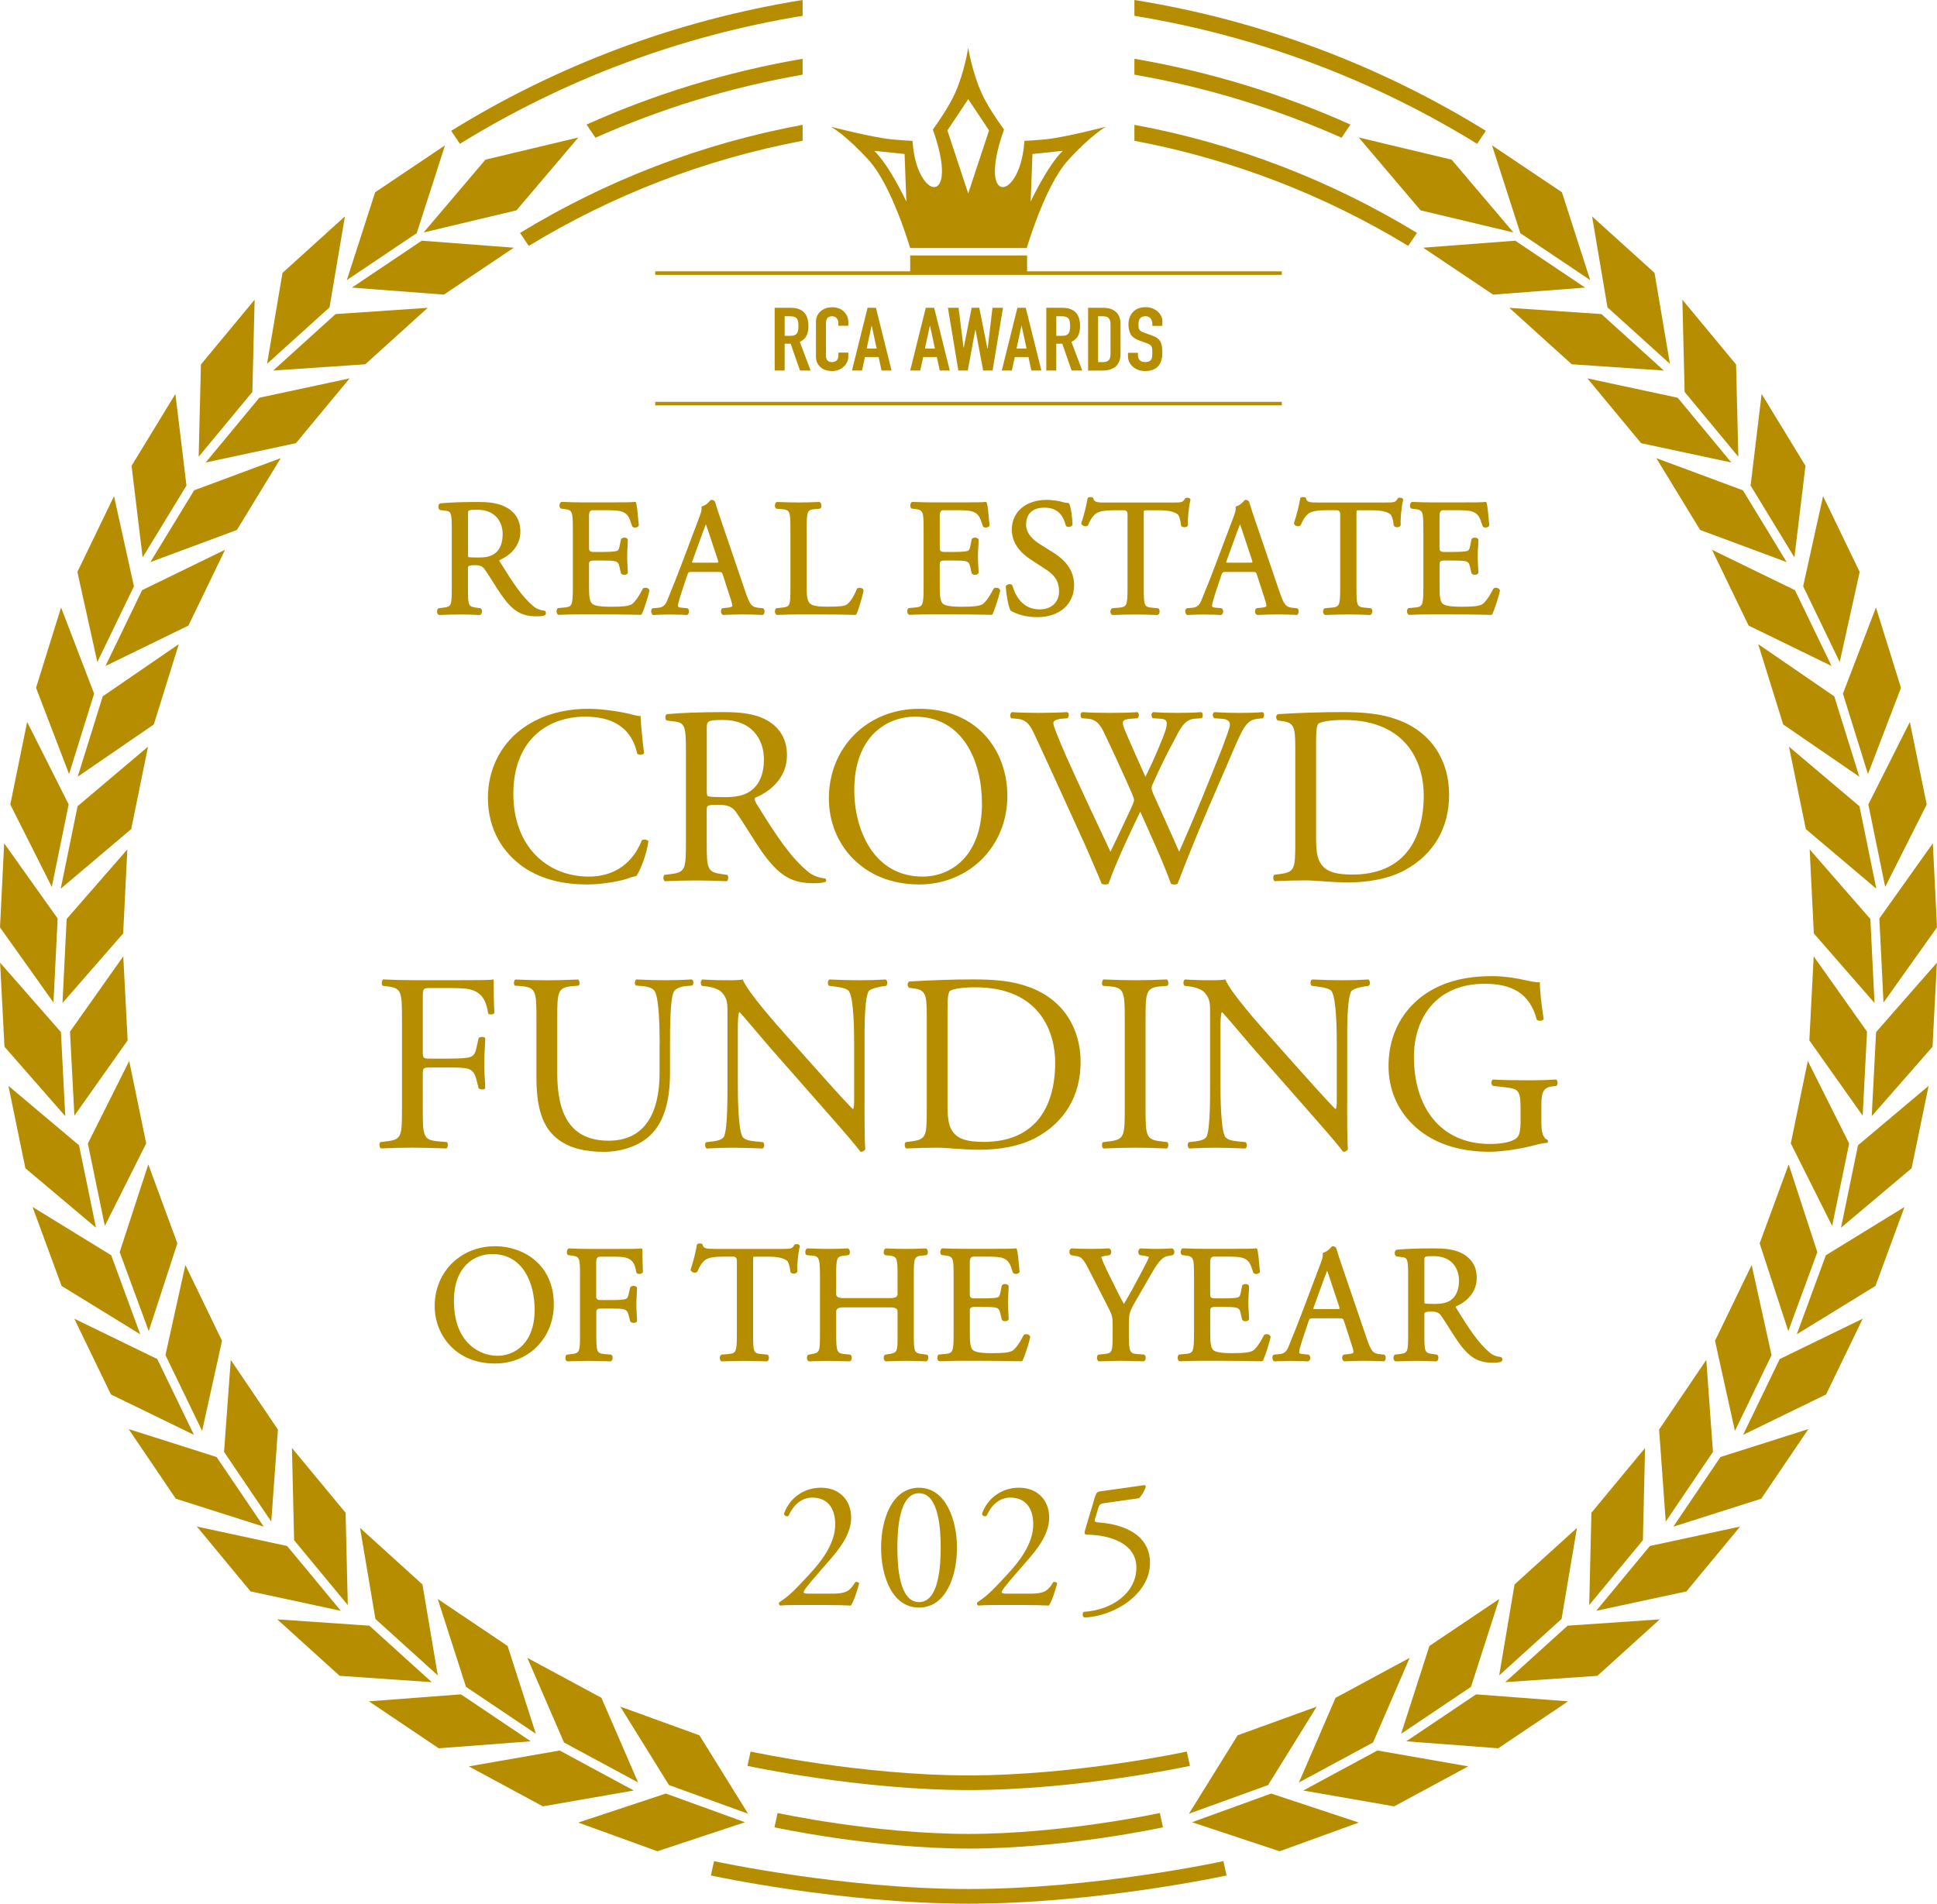 <?xml version="1.0" encoding="UTF-8"?>
<svg id="_レイヤー_2" data-name="レイヤー 2" xmlns="http://www.w3.org/2000/svg" viewBox="0 0 549.32 540">
  <defs>
    <style>
      .cls-1 {
        fill-rule: evenodd;
      }

      .cls-1, .cls-2 {
        fill: #b78d00;
      }
    </style>
  </defs>
  <g id="_レイヤー_1-2" data-name="レイヤー 1">
    <g>
      <path class="cls-1" d="M429.71,68.27c-8.7.66-17.4,1.32-26.1,1.99,6.61,4.43,13.21,8.87,19.82,13.31,8.7-.67,17.41-1.33,26.1-1.99-6.6-4.44-13.2-8.88-19.82-13.31h0ZM431.15,66.14c-2.68-8.31-5.35-16.62-8.02-24.91,6.6,4.43,13.2,8.87,19.82,13.31,2.67,8.3,5.35,16.61,8.02,24.91-6.6-4.44-13.21-8.88-19.82-13.31h0ZM454.15,89.09c-8.71-.59-17.41-1.18-26.12-1.77,5.9,5.34,11.8,10.67,17.71,16.01,8.7.59,17.41,1.18,26.12,1.78-5.9-5.35-11.8-10.68-17.71-16.02h0ZM455.87,87.19c-1.46-8.61-2.91-17.21-4.37-25.81,5.9,5.34,11.8,10.67,17.71,16.02,1.45,8.6,2.91,17.2,4.37,25.8-5.9-5.34-11.8-10.67-17.71-16.01h0ZM475.77,112.82c-8.53-1.83-17.07-3.66-25.6-5.49,5.08,6.13,10.16,12.26,15.23,18.38,8.53,1.83,17.07,3.66,25.6,5.48-5.08-6.13-10.16-12.25-15.23-18.38h0ZM477.75,111.18c-.21-8.72-.43-17.45-.64-26.17,5.08,6.12,10.16,12.25,15.23,18.38.21,8.72.42,17.44.64,26.17-5.08-6.13-10.16-12.26-15.23-18.38h0ZM494.26,139.07c-8.18-3.04-16.36-6.07-24.54-9.11,4.14,6.79,8.28,13.59,12.43,20.37,8.18,3.05,16.35,6.09,24.54,9.12-4.14-6.79-8.28-13.59-12.43-20.39h0ZM496.46,137.73c1.04-8.66,2.08-17.33,3.13-25.98,4.14,6.78,8.28,13.58,12.43,20.38-1.05,8.66-2.09,17.33-3.14,25.98-4.14-6.79-8.28-13.59-12.42-20.38h0ZM509.04,167.41c-7.84-3.82-15.69-7.64-23.53-11.46,3.46,7.17,6.92,14.33,10.38,21.5,7.84,3.82,15.69,7.64,23.53,11.47-3.46-7.17-6.92-14.34-10.38-21.5h0ZM511.36,166.3c1.88-8.52,3.76-17.04,5.65-25.56,3.46,7.16,6.92,14.33,10.38,21.49-1.89,8.52-3.77,17.04-5.66,25.56-3.46-7.17-6.92-14.34-10.37-21.49h0ZM520.19,197.53c-7.19-4.94-14.39-9.88-21.58-14.82,2.37,7.6,4.73,15.2,7.09,22.79,7.19,4.95,14.39,9.88,21.59,14.81-2.37-7.6-4.73-15.19-7.1-22.79h0ZM522.64,196.76c3.13-8.15,6.25-16.29,9.37-24.44,2.37,7.6,4.73,15.2,7.09,22.79-3.11,8.16-6.24,16.3-9.36,24.45-2.37-7.59-4.73-15.19-7.1-22.79h0ZM527.33,228.7c-6.66-5.64-13.33-11.27-19.99-16.9,1.59,7.79,3.18,15.59,4.78,23.38,6.66,5.64,13.32,11.27,19.99,16.91-1.59-7.8-3.19-15.59-4.78-23.39h0ZM529.85,228.18c3.93-7.79,7.85-15.59,11.77-23.38,1.59,7.79,3.19,15.6,4.78,23.4-3.92,7.79-7.84,15.59-11.77,23.38-1.59-7.79-3.18-15.59-4.78-23.39h0ZM530.41,260.67c-5.74-6.58-11.47-13.16-17.2-19.73.39,7.94.79,15.89,1.18,23.84,5.74,6.58,11.48,13.16,17.21,19.73-.39-7.95-.79-15.9-1.18-23.85h0ZM532.97,260.54c5.05-7.11,10.11-14.22,15.17-21.33.4,7.95.79,15.89,1.18,23.84-5.05,7.11-10.11,14.23-15.17,21.34-.39-7.94-.79-15.89-1.18-23.84h0ZM529.48,292.64c-5.05-7.12-10.08-14.25-15.13-21.37-.41,7.95-.82,15.89-1.23,23.84,5.04,7.12,10.07,14.24,15.12,21.37.41-7.95.82-15.89,1.24-23.84h0ZM532.04,292.77c5.75-6.57,11.5-13.13,17.25-19.69-.41,7.94-.83,15.89-1.24,23.84-5.74,6.56-11.49,13.13-17.24,19.69.41-7.94.83-15.89,1.23-23.84h0ZM524.41,324.36c-3.91-7.8-7.82-15.61-11.73-23.4-1.61,7.79-3.21,15.59-4.82,23.38,3.91,7.8,7.82,15.6,11.72,23.4,1.61-7.79,3.21-15.58,4.83-23.38h0ZM526.92,324.87c6.67-5.62,13.34-11.24,20.02-16.86-1.61,7.79-3.21,15.59-4.82,23.38-6.67,5.62-13.34,11.24-20.02,16.86,1.61-7.79,3.21-15.59,4.82-23.38h0ZM515.38,355.18c-2.71-8.3-5.41-16.6-8.12-24.89-2.74,7.47-5.49,14.94-8.23,22.41,2.7,8.29,5.41,16.59,8.12,24.88,2.74-7.47,5.48-14.94,8.23-22.4h0ZM517.8,356.07c7.43-4.57,14.86-9.14,22.3-13.7-2.74,7.46-5.49,14.94-8.23,22.4-7.44,4.57-14.88,9.13-22.31,13.71,2.75-7.47,5.49-14.94,8.24-22.41h0ZM502.4,384.4c-1.88-8.52-3.76-17.04-5.64-25.56-3.47,7.16-6.94,14.32-10.39,21.49,1.87,8.52,3.76,17.04,5.64,25.56,3.46-7.16,6.93-14.32,10.39-21.49h0ZM504.71,385.51c7.85-3.82,15.69-7.64,23.54-11.45-3.46,7.16-6.93,14.33-10.39,21.49-7.84,3.82-15.69,7.64-23.53,11.46,3.46-7.17,6.92-14.33,10.38-21.49h0ZM485.78,411.86c-.63-8.7-1.27-17.4-1.89-26.11-4.46,6.59-8.92,13.18-13.38,19.76.62,8.7,1.25,17.41,1.88,26.11,4.47-6.59,8.92-13.18,13.39-19.77h0ZM487.91,413.3c8.31-2.65,16.63-5.29,24.94-7.93-4.45,6.59-8.92,13.18-13.38,19.76-8.31,2.65-16.63,5.29-24.94,7.93,4.46-6.59,8.92-13.18,13.38-19.76h0ZM465.91,436.9c.21-8.72.41-17.45.62-26.17-5.07,6.13-10.15,12.26-15.22,18.39-.2,8.72-.41,17.45-.62,26.17,5.08-6.13,10.15-12.26,15.22-18.39h0ZM467.89,438.54c8.53-1.84,17.07-3.67,25.59-5.51-5.07,6.13-10.15,12.26-15.22,18.39-8.52,1.83-17.07,3.67-25.58,5.5,5.06-6.12,10.14-12.26,15.21-18.38h0ZM442.85,459.23c1.45-8.61,2.9-17.21,4.36-25.82-5.9,5.35-11.79,10.69-17.69,16.03-1.45,8.6-2.91,17.2-4.36,25.81,5.9-5.35,11.79-10.68,17.69-16.02h0ZM444.58,461.14c8.7-.6,17.41-1.19,26.12-1.79-5.9,5.34-11.8,10.68-17.7,16.02-8.71.59-17.41,1.2-26.12,1.79,5.9-5.35,11.8-10.69,17.7-16.03h0ZM417.17,478.49c2.67-8.31,5.34-16.61,8.01-24.92-6.6,4.44-13.2,8.88-19.81,13.32-2.67,8.31-5.35,16.61-8.02,24.92,6.61-4.44,13.21-8.88,19.82-13.32h0ZM418.61,480.62c8.7.67,17.4,1.32,26.09,1.98-6.6,4.44-13.2,8.88-19.81,13.32-8.69-.66-17.4-1.31-26.09-1.98,6.6-4.43,13.2-8.88,19.81-13.32h0ZM389.38,494.29c3.46-8.01,6.93-16.02,10.39-24.02-7,3.77-14.01,7.55-21.01,11.33-3.46,8.01-6.93,16.02-10.39,24.02,7-3.78,14-7.56,21.01-11.34h0ZM390.6,496.55c8.6,1.5,17.2,3,25.78,4.5-7,3.78-14,7.56-21.01,11.34-8.59-1.5-17.19-3-25.78-4.49,7.01-3.78,14.01-7.56,21.01-11.34h0ZM359.62,506.35c4.61-7.42,9.2-14.83,13.8-22.25-7.48,2.71-14.96,5.43-22.44,8.14-4.6,7.41-9.21,14.82-13.8,22.24,7.48-2.71,14.96-5.43,22.44-8.13h0ZM360.49,508.76c8.28,2.75,16.56,5.49,24.84,8.23-7.48,2.71-14.96,5.42-22.44,8.14-8.28-2.75-16.56-5.49-24.84-8.23,7.48-2.71,14.96-5.43,22.44-8.14h0ZM402.85,59.65l-17.52-20.65,26.34,6.29,17.53,20.65-26.35-6.28h0ZM321.71,16.67c21.45,3.68,41.99,10.01,61.26,18.66l-2.51,3.74c-18.52-8.24-38.2-14.31-58.75-17.89v-4.51h0ZM321.71,35.41c28.88,5.34,55.93,15.9,80.14,30.66l-2.49,3.68c-23.47-14.29-49.69-24.54-77.65-29.82v-4.51h0ZM321.71,0c36.07,5.79,69.79,18.64,99.67,37.11l-2.48,3.68c-29.17-17.99-62.03-30.56-97.19-36.3V0h0Z"/>
      <path class="cls-1" d="M119.61,68.27c8.7.66,17.4,1.32,26.1,1.99-6.6,4.43-13.21,8.87-19.82,13.31-8.7-.67-17.4-1.33-26.1-1.99,6.61-4.44,13.2-8.88,19.82-13.31h0ZM118.18,66.14c2.68-8.31,5.35-16.62,8.02-24.91-6.6,4.43-13.2,8.87-19.81,13.31-2.68,8.3-5.35,16.61-8.03,24.91,6.61-4.44,13.21-8.88,19.81-13.31h0ZM95.17,89.09c8.71-.59,17.41-1.18,26.12-1.77-5.9,5.34-11.8,10.67-17.7,16.01-8.71.59-17.41,1.18-26.12,1.78,5.9-5.35,11.8-10.68,17.7-16.02h0ZM93.45,87.19c1.46-8.61,2.91-17.21,4.37-25.81-5.9,5.34-11.8,10.67-17.7,16.02-1.46,8.6-2.93,17.2-4.38,25.8,5.9-5.34,11.8-10.67,17.71-16.01h0ZM73.55,112.82c8.53-1.83,17.07-3.66,25.6-5.49-5.08,6.13-10.15,12.26-15.23,18.38-8.53,1.83-17.07,3.66-25.6,5.48,5.09-6.13,10.16-12.25,15.23-18.38h0ZM71.57,111.18c.22-8.72.43-17.45.64-26.17-5.08,6.12-10.15,12.25-15.23,18.38-.21,8.72-.42,17.44-.64,26.17,5.08-6.13,10.15-12.26,15.23-18.38h0ZM55.07,139.07c8.18-3.04,16.36-6.07,24.54-9.11-4.14,6.79-8.29,13.59-12.43,20.37-8.18,3.05-16.35,6.09-24.54,9.12,4.14-6.79,8.29-13.59,12.43-20.39h0ZM52.88,137.73c-1.05-8.66-2.09-17.33-3.14-25.98-4.14,6.78-8.28,13.58-12.43,20.38,1.05,8.66,2.09,17.33,3.14,25.98,4.14-6.79,8.28-13.59,12.43-20.38h0ZM40.29,167.41c7.84-3.82,15.69-7.64,23.53-11.46-3.46,7.17-6.92,14.33-10.38,21.5-7.84,3.82-15.69,7.64-23.53,11.47,3.46-7.17,6.92-14.34,10.38-21.5h0ZM37.98,166.3c-1.89-8.52-3.77-17.04-5.65-25.56-3.46,7.16-6.92,14.33-10.38,21.49,1.88,8.52,3.77,17.04,5.65,25.56,3.46-7.17,6.93-14.34,10.39-21.49h0ZM29.13,197.53c7.19-4.94,14.39-9.88,21.58-14.82-2.36,7.6-4.72,15.2-7.09,22.79-7.19,4.95-14.38,9.88-21.58,14.81,2.36-7.6,4.72-15.19,7.09-22.79h0ZM26.69,196.76c-3.12-8.15-6.25-16.29-9.37-24.44-2.37,7.6-4.73,15.2-7.1,22.79,3.12,8.16,6.25,16.3,9.37,24.45,2.37-7.59,4.73-15.19,7.1-22.79h0ZM21.99,228.7c6.67-5.64,13.33-11.27,19.99-16.9-1.58,7.79-3.18,15.59-4.77,23.38-6.67,5.64-13.33,11.27-19.99,16.91,1.59-7.8,3.19-15.59,4.78-23.39h0ZM19.47,228.18c-3.93-7.79-7.84-15.59-11.77-23.38-1.59,7.79-3.19,15.6-4.78,23.4,3.93,7.79,7.85,15.59,11.77,23.38,1.59-7.79,3.18-15.59,4.78-23.39h0ZM18.91,260.67c5.73-6.58,11.47-13.16,17.2-19.73-.4,7.94-.79,15.89-1.18,23.84-5.74,6.58-11.48,13.16-17.21,19.73.4-7.95.79-15.9,1.18-23.85h0ZM16.35,260.54c-5.06-7.11-10.11-14.22-15.17-21.33-.4,7.95-.79,15.89-1.18,23.84,5.05,7.11,10.11,14.23,15.17,21.34.4-7.94.79-15.89,1.18-23.84h0ZM19.85,292.64c5.04-7.12,10.07-14.25,15.11-21.37.42,7.95.84,15.89,1.24,23.84-5.04,7.12-10.07,14.24-15.11,21.37-.42-7.95-.83-15.89-1.24-23.84h0ZM17.28,292.77c-5.75-6.57-11.5-13.13-17.25-19.69.41,7.94.82,15.89,1.24,23.84,5.75,6.56,11.49,13.13,17.24,19.69-.41-7.94-.82-15.89-1.23-23.84h0ZM24.92,324.36c3.91-7.8,7.81-15.61,11.72-23.4,1.61,7.79,3.21,15.59,4.82,23.38-3.91,7.8-7.81,15.6-11.73,23.4-1.6-7.79-3.2-15.58-4.81-23.38h0ZM22.41,324.87c-6.68-5.62-13.35-11.24-20.02-16.86,1.6,7.79,3.2,15.59,4.81,23.38,6.68,5.62,13.35,11.24,20.02,16.86-1.61-7.79-3.2-15.59-4.81-23.38h0ZM33.94,355.18c2.71-8.3,5.41-16.6,8.12-24.89,2.74,7.47,5.48,14.94,8.24,22.41-2.71,8.29-5.42,16.59-8.12,24.88-2.75-7.47-5.49-14.94-8.24-22.4h0ZM31.54,356.07c-7.43-4.57-14.87-9.14-22.31-13.7,2.74,7.46,5.49,14.94,8.24,22.4,7.43,4.57,14.87,9.13,22.3,13.71-2.75-7.47-5.49-14.94-8.23-22.41h0ZM46.92,384.4c1.87-8.52,3.76-17.04,5.65-25.56,3.46,7.16,6.92,14.32,10.39,21.49-1.88,8.52-3.77,17.04-5.64,25.56l-10.39-21.49h0ZM44.61,385.51c-7.85-3.82-15.69-7.64-23.54-11.45,3.46,7.16,6.93,14.33,10.39,21.49,7.84,3.82,15.69,7.64,23.54,11.46-3.47-7.17-6.93-14.33-10.39-21.49h0ZM63.54,411.86c.63-8.7,1.26-17.4,1.9-26.11,4.46,6.59,8.92,13.18,13.38,19.76-.63,8.7-1.26,17.41-1.89,26.11-4.46-6.59-8.92-13.18-13.39-19.77h0ZM61.42,413.3c-8.31-2.65-16.63-5.29-24.94-7.93,4.46,6.59,8.92,13.18,13.38,19.76,8.31,2.65,16.64,5.29,24.94,7.93-4.46-6.59-8.92-13.18-13.38-19.76h0ZM83.41,436.9c-.21-8.72-.41-17.45-.62-26.17,5.07,6.13,10.15,12.26,15.22,18.39.21,8.72.42,17.45.62,26.17-5.07-6.13-10.15-12.26-15.22-18.39h0ZM81.43,438.54c-8.53-1.84-17.07-3.67-25.59-5.51,5.08,6.13,10.14,12.26,15.22,18.39,8.52,1.83,17.06,3.67,25.59,5.5-5.07-6.12-10.15-12.26-15.22-18.38h0ZM106.47,459.23c-1.45-8.61-2.9-17.21-4.36-25.82,5.9,5.35,11.79,10.69,17.69,16.03,1.45,8.6,2.9,17.2,4.36,25.81-5.9-5.35-11.8-10.68-17.7-16.02h0ZM104.74,461.14c-8.69-.6-17.4-1.19-26.11-1.79,5.9,5.34,11.79,10.68,17.7,16.02,8.7.59,17.41,1.2,26.11,1.79-5.9-5.35-11.79-10.69-17.7-16.03h0ZM132.15,478.49c-2.67-8.31-5.35-16.61-8.01-24.92,6.61,4.44,13.21,8.88,19.81,13.32,2.68,8.31,5.35,16.61,8.02,24.92-6.61-4.44-13.2-8.88-19.82-13.32h0ZM130.72,480.62c-8.7.67-17.41,1.32-26.1,1.98,6.59,4.44,13.2,8.88,19.81,13.32,8.69-.66,17.4-1.31,26.09-1.98-6.59-4.43-13.2-8.88-19.8-13.32h0ZM159.95,494.29c-3.47-8.01-6.93-16.02-10.4-24.02,7.01,3.77,14.01,7.55,21.01,11.33,3.46,8.01,6.93,16.02,10.4,24.02-7.01-3.78-14.01-7.56-21.01-11.34h0ZM158.73,496.55c-8.61,1.5-17.2,3-25.78,4.5,6.99,3.78,14,7.56,21,11.34,8.6-1.5,17.19-3,25.78-4.49-7-3.78-14-7.56-21-11.34h0ZM189.71,506.35c-4.6-7.42-9.21-14.83-13.8-22.25,7.48,2.71,14.96,5.43,22.44,8.14,4.6,7.41,9.21,14.82,13.8,22.24-7.48-2.71-14.96-5.43-22.44-8.13h0ZM188.83,508.76c-8.27,2.75-16.56,5.49-24.84,8.23,7.48,2.71,14.96,5.42,22.44,8.14,8.28-2.75,16.56-5.49,24.84-8.23-7.48-2.71-14.96-5.43-22.44-8.14h0ZM146.48,59.65l17.53-20.65-26.34,6.29-17.53,20.65,26.35-6.28h0ZM227.62,16.67c-21.45,3.68-42,10.01-61.27,18.66l2.51,3.74c18.51-8.24,38.2-14.31,58.76-17.89v-4.51h0ZM227.62,35.41c-28.88,5.34-55.93,15.9-80.14,30.66l2.48,3.68c23.49-14.29,49.69-24.54,77.66-29.82v-4.51h0ZM227.62,0c-36.08,5.79-69.8,18.64-99.67,37.11l2.48,3.68c29.16-17.99,62.02-30.56,97.19-36.3V0h0Z"/>
      <g>
        <path class="cls-2" d="M274.72,524.37c-27.23,0-54.81-5.97-55.09-6.03l.89-4.06c.27.06,27.43,5.93,54.2,5.93s53.93-5.87,54.2-5.93l.89,4.06c-.28.06-27.86,6.03-55.09,6.03Z"/>
        <path class="cls-2" d="M274.72,507.77c-31.01,0-62.42-6.79-62.74-6.86l.89-4.06c.31.07,31.3,6.76,61.85,6.76s61.54-6.7,61.85-6.76l.89,4.06c-.31.07-31.72,6.86-62.74,6.86Z"/>
        <path class="cls-2" d="M274.72,540c-36.14,0-72.75-7.92-73.12-8l.89-4.06c.36.08,36.55,7.9,72.23,7.9s71.87-7.82,72.23-7.9l.89,4.06c-.37.08-36.97,8-73.12,8Z"/>
      </g>
      <g>
        <path class="cls-2" d="M235.97,452.06c2.39,0,3.95-.31,4.89-1.14.99-.88,1.35-1.56,1.66-2.13.36-.16.94,0,1.14.31-.68,2.6-1.61,5.3-2.39,6.34-2.13-.1-4.32-.16-6.71-.16h-7.54c-2.91,0-4.63.05-5.77.16-.1-.05-.36-.26-.36-.68,0-.16.26-.36.57-.57,2.39-1.56,4.11-3.33,7.96-7.49,3.43-3.69,7.44-8.74,7.44-14.3,0-4.73-2.29-7.59-6.5-7.59-3.12,0-5.36,2.13-6.76,5.2-.47.26-1.25,0-1.25-.68,1.66-4.58,5.77-7.33,10.45-7.33,5.2,0,8.58,3.48,8.58,8.48,0,3.22-1.51,6.76-5.56,11.44l-3.17,3.64c-4.26,4.89-4.73,5.72-4.73,6.03,0,.36.26.47,1.61.47h6.45Z"/>
        <path class="cls-2" d="M271.39,439.01c0,8.16-3.17,17-10.76,17s-10.76-8.84-10.76-17,3.17-17,10.76-17,10.76,9.15,10.76,17ZM254.49,439.01c0,4.89.42,15.44,6.14,15.44s6.14-10.56,6.14-15.44-.42-15.44-6.14-15.44-6.14,10.56-6.14,15.44Z"/>
        <path class="cls-2" d="M292.13,452.06c2.39,0,3.95-.31,4.89-1.14.99-.88,1.35-1.56,1.66-2.13.36-.16.94,0,1.14.31-.68,2.6-1.61,5.3-2.39,6.34-2.13-.1-4.32-.16-6.71-.16h-7.54c-2.91,0-4.63.05-5.77.16-.1-.05-.36-.26-.36-.68,0-.16.26-.36.57-.57,2.39-1.56,4.11-3.33,7.96-7.49,3.43-3.69,7.44-8.74,7.44-14.3,0-4.73-2.29-7.59-6.5-7.59-3.12,0-5.36,2.13-6.76,5.2-.47.26-1.25,0-1.25-.68,1.66-4.58,5.77-7.33,10.45-7.33,5.2,0,8.58,3.48,8.58,8.48,0,3.22-1.51,6.76-5.56,11.44l-3.17,3.64c-4.26,4.89-4.73,5.72-4.73,6.03,0,.36.26.47,1.61.47h6.45Z"/>
        <path class="cls-2" d="M310.59,424.45c.26-.83.52-1.3,1.35-1.4l12.53-1.77c.31-.05.47.26.47.47-.36,1.14-1.14,2.44-1.87,3.22l-9.83,1.4c-1.2.16-1.46.42-1.77,1.4l-.94,3.12c-.21.62,0,.88.73.94l1.09.1c6.5.62,13.78,3.48,13.78,11.39,0,9-10.35,15.24-18.62,15.5-.57-.21-.62-1.25-.16-1.61,8.06-.47,14.92-5.41,14.92-12.53s-7.85-9.26-13.99-9.36c-.78,0-.83-.42-.47-1.61l2.76-9.26Z"/>
      </g>
      <g>
        <g>
          <g>
            <path class="cls-2" d="M119.89,298.35c0,1.94.22,1.94,2.38,1.94h4.9c2.95,0,5.26-.14,6.12-.43.79-.29,1.37-.65,1.8-2.52l.65-2.88c.36-.43,1.58-.43,1.87,0,0,1.73-.29,4.61-.29,7.27s.29,5.33.29,6.98c-.29.43-1.37.43-1.87,0l-.72-2.81c-.36-1.3-.94-2.3-2.3-2.74-1.01-.29-2.81-.36-5.54-.36h-4.9c-2.16,0-2.38.07-2.38,1.94v10.01c0,7.56.14,8.64,4.39,9l2.45.22c.43.29.29,1.58-.14,1.8-4.25-.14-6.7-.22-9.58-.22-3.17,0-5.62.07-9,.22-.43-.22-.58-1.37-.14-1.8l1.8-.22c4.18-.5,4.32-1.44,4.32-9v-25.92c0-7.56-.14-8.57-4.32-9.07l-1.15-.14c-.43-.29-.29-1.58.14-1.8,3.02.14,5.47.22,8.35.22h13.25c4.61,0,8.79,0,9.72-.22,0,3.31.07,6.77.22,9.5-.22.43-1.22.65-1.73.22-.58-3.24-1.44-5.9-5.04-6.84-1.58-.43-3.96-.43-6.98-.43h-4.39c-2.16,0-2.16.14-2.16,2.88v15.19Z"/>
            <path class="cls-2" d="M187.07,296.12c0-4.46-.14-12.75-1.37-14.91-.5-.86-1.8-1.37-3.6-1.51l-1.8-.14c-.43-.5-.29-1.44.14-1.73,2.74.14,5.4.22,8.21.22,3.02,0,4.97-.07,7.56-.22.58.36.5,1.3.14,1.73l-1.73.14c-1.8.14-3.17.79-3.6,1.73-1.01,2.38-1.01,10.66-1.01,14.69v8.14c0,6.26-1.01,12.89-5.04,17.21-3.1,3.38-8.42,5.26-13.75,5.26-4.97,0-9.94-.94-13.47-3.96-3.82-3.17-5.62-8.42-5.62-16.99v-16.99c0-7.49-.14-8.71-4.32-9.07l-1.8-.14c-.43-.29-.29-1.51.14-1.73,3.6.14,6.05.22,8.93.22s5.33-.07,8.86-.22c.43.22.58,1.44.14,1.73l-1.73.14c-4.18.36-4.32,1.58-4.32,9.07v15.55c0,11.59,3.6,19.23,14.62,19.23,10.44,0,14.4-8.21,14.4-19.15v-8.28Z"/>
            <path class="cls-2" d="M245.17,313.32c0,2.16,0,10.73.22,12.6-.14.43-.58.79-1.37.79-.86-1.22-2.95-3.74-9.22-10.87l-16.71-19.01c-1.94-2.23-6.84-8.14-8.35-9.72h-.14c-.29.86-.36,2.52-.36,4.68v15.7c0,3.38.07,12.75,1.3,14.91.43.79,1.87,1.22,3.67,1.37l2.23.22c.43.58.36,1.44-.14,1.8-3.24-.14-5.76-.22-8.42-.22-3.02,0-4.97.07-7.49.22-.5-.36-.58-1.37-.14-1.8l1.94-.22c1.66-.22,2.81-.65,3.17-1.44,1.01-2.59.94-11.38.94-14.83v-20.81c0-2.02-.07-3.53-1.58-5.18-1.01-1.01-2.74-1.51-4.46-1.73l-1.22-.14c-.43-.43-.43-1.51.14-1.8,3.02.22,6.84.22,8.14.22,1.15,0,2.38-.07,3.31-.22,1.44,3.67,9.94,13.18,12.31,15.84l6.98,7.85c4.97,5.54,8.5,9.58,11.88,13.03h.14c.29-.36.29-1.51.29-3.02v-15.41c0-3.38-.07-12.75-1.44-14.91-.43-.65-1.58-1.08-4.46-1.44l-1.22-.14c-.5-.43-.43-1.58.14-1.8,3.31.14,5.76.22,8.5.22,3.1,0,4.97-.07,7.42-.22.58.36.58,1.37.14,1.8l-1.01.14c-2.3.36-3.74.94-4.03,1.51-1.22,2.59-1.08,11.52-1.08,14.83v17.21Z"/>
            <path class="cls-2" d="M262.81,287.4c0-5.04-.36-6.55-3.38-6.98l-1.58-.22c-.58-.36-.65-1.51.07-1.8,6.12-.36,11.95-.58,18.07-.58s11.16.43,15.84,2.16c9.72,3.53,14.62,11.74,14.62,21.24s-4.39,16.99-12.6,21.46c-4.68,2.52-10.58,3.46-16.13,3.46-4.61,0-9.22-.58-11.74-.58-3.02,0-5.62.07-9,.22-.43-.22-.58-1.37-.14-1.8l1.66-.22c4.18-.58,4.32-1.44,4.32-9v-27.36ZM268.71,313.11c0,3.82.22,6.12,1.44,7.85,1.58,2.23,4.32,2.95,8.86,2.95,13.97,0,20.23-9.14,20.23-22.54,0-7.92-3.82-21.31-22.68-21.31-4.25,0-6.55.58-7.13,1.01-.58.43-.72,2.23-.72,5.47v26.57Z"/>
            <path class="cls-2" d="M318.97,288.99c0-7.63-.14-8.86-4.39-9.22l-1.8-.14c-.43-.29-.29-1.58.14-1.8,3.6.14,6.05.22,9.07.22s5.33-.07,8.93-.22c.43.22.58,1.51.14,1.8l-1.8.14c-4.25.36-4.39,1.58-4.39,9.22v25.63c0,7.63.14,8.64,4.39,9.14l1.8.22c.43.29.29,1.58-.14,1.8-3.6-.14-6.05-.22-8.93-.22-3.02,0-5.47.07-9.07.22-.43-.22-.58-1.37-.14-1.8l1.8-.22c4.25-.5,4.39-1.51,4.39-9.14v-25.63Z"/>
            <path class="cls-2" d="M382.04,313.32c0,2.16,0,10.73.22,12.6-.14.43-.58.79-1.37.79-.86-1.22-2.95-3.74-9.22-10.87l-16.71-19.01c-1.94-2.23-6.84-8.14-8.35-9.72h-.14c-.29.86-.36,2.52-.36,4.68v15.7c0,3.38.07,12.75,1.3,14.91.43.79,1.87,1.22,3.67,1.37l2.23.22c.43.58.36,1.44-.14,1.8-3.24-.14-5.76-.22-8.42-.22-3.02,0-4.97.07-7.49.22-.5-.36-.58-1.37-.14-1.8l1.94-.22c1.66-.22,2.81-.65,3.17-1.44,1.01-2.59.94-11.38.94-14.83v-20.81c0-2.02-.07-3.53-1.58-5.18-1.01-1.01-2.74-1.51-4.46-1.73l-1.22-.14c-.43-.43-.43-1.51.14-1.8,3.02.22,6.84.22,8.14.22,1.15,0,2.38-.07,3.31-.22,1.44,3.67,9.94,13.18,12.31,15.84l6.98,7.85c4.97,5.54,8.5,9.58,11.88,13.03h.14c.29-.36.29-1.51.29-3.02v-15.41c0-3.38-.07-12.75-1.44-14.91-.43-.65-1.58-1.08-4.46-1.44l-1.22-.14c-.5-.43-.43-1.58.14-1.8,3.31.14,5.76.22,8.5.22,3.1,0,4.97-.07,7.42-.22.58.36.58,1.37.14,1.8l-1.01.14c-2.3.36-3.74.94-4.03,1.51-1.22,2.59-1.08,11.52-1.08,14.83v17.21Z"/>
            <path class="cls-2" d="M437.12,318.22c0,2.88.43,4.61,1.73,5.11.22.22.22.65-.07.86-.86,0-2.16.29-3.53.65-3.82,1.01-9,1.87-12.89,1.87-8.57,0-16.42-2.38-21.96-7.99-4.32-4.32-6.62-10.01-6.62-16.34s2.02-12.31,6.48-17.07c4.82-5.04,11.95-8.42,22.83-8.42,4.1,0,7.92.79,9.14,1.08,1.37.29,3.6.79,4.46.65,0,2.38.43,6.12,1.08,10.44-.22.58-1.51.65-1.94.22-2.02-7.78-7.42-10.22-14.76-10.22-13.97,0-20.09,9.94-20.09,20.74,0,13.83,7.13,24.7,21.6,24.7,4.46,0,7.13-.94,7.92-2.16.36-.5.72-1.8.72-4.1v-2.88c0-6.05-.22-6.48-4.68-6.98l-3.17-.36c-.58-.29-.5-1.58,0-1.8,2.09.14,6.05.22,10.3.22,2.81,0,5.26-.07,7.63-.22.5.29.58,1.37.07,1.8l-1.15.14c-3.02.36-3.1,2.38-3.1,6.05v4.03Z"/>
          </g>
          <g>
            <path class="cls-2" d="M140.38,353.51c-9.75,0-17.11,7.29-17.11,16.96,0,8.1,5.88,16.31,17.11,16.31,9.51,0,16.68-7.21,16.68-16.78,0-11.33-8.65-16.5-16.68-16.5ZM141,384.58c-4.56,0-12.27-3.29-12.27-15.6,0-9.78,5.85-13.25,10.86-13.25,8.88,0,12.03,8.48,12.03,15.75,0,9.68-5.72,13.11-10.62,13.11Z"/>
            <path class="cls-2" d="M182.07,354.21c-.09-.07-.21-.1-.32-.07-.57.13-3.46.13-6.26.13h-8.65c-1.76,0-3.34-.04-5.43-.14-.06,0-.13.01-.18.04-.39.2-.46.76-.47.92-.03.41.09.74.33.9.05.03.1.05.16.06l.75.09c2.37.29,2.49.55,2.49,5.55v16.92c0,4.96-.12,5.22-2.49,5.5l-1.17.14c-.08,0-.16.05-.22.11-.27.27-.31.72-.26,1.04.06.35.22.62.45.73.06.03.12.04.18.04,2.09-.09,3.72-.14,5.86-.14,1.94,0,3.65.05,6.24.14h.01c.06,0,.12-.01.17-.04.39-.2.46-.75.47-.92.03-.41-.1-.74-.33-.9-.05-.04-.11-.06-.17-.06l-1.6-.14c-2.38-.2-2.52-.51-2.52-5.5v-6.53q0-.89,1.18-.89h3.2c1.65,0,2.88.04,3.5.22.66.21,1.01.64,1.25,1.52l.47,1.83c.02.07.06.14.12.19.27.23.71.34,1.11.29.3-.04.53-.17.66-.36.04-.06.06-.13.06-.21,0-.49-.04-1.11-.08-1.81-.05-.85-.11-1.82-.11-2.75s.06-1.96.11-2.85c.04-.73.08-1.39.08-1.9,0-.07-.02-.15-.06-.21-.2-.3-.6-.37-.82-.38-.34-.03-.77.06-1.01.34-.04.04-.06.1-.08.16l-.42,1.88c-.26,1.13-.58,1.24-.93,1.37-.49.16-1.94.26-3.88.26h-3.2q-1.18,0-1.18-.89v-9.92q0-1.5,1.04-1.5h2.87c1.94,0,3.47,0,4.46.27,2.01.52,2.61,1.87,3.01,4.17.01.08.06.16.12.22.25.21.62.29,1,.22.34-.07.6-.24.71-.47.03-.06.04-.12.04-.19-.09-1.71-.14-3.91-.14-6.18,0-.11-.05-.22-.14-.29Z"/>
            <path class="cls-2" d="M226.78,353.3c-.22-.44-.98-.46-1.32-.32-.08.03-.14.09-.19.16-.6,1.04-.85,1.13-3.34,1.13h-19.22c-2.17-.03-3.23-.05-3.44-1.15-.01-.07-.05-.14-.1-.2-.3-.3-1.11-.22-1.37-.05-.08.06-.14.15-.16.25-.33,1.86-1.02,4.83-1.77,6.94-.03.1-.03.2.02.29.15.3.47.54.85.62.34.08.69.02.93-.16.05-.04.09-.09.12-.15.48-1.09.93-2.11,2.03-3.12,1.03-.95,3.37-1.08,5.53-1.08h2.58q1.04,0,1.04,1.13v21.01c0,5.08-.29,5.3-2.57,5.5l-1.69.14c-.06,0-.12.02-.17.06-.28.18-.44.54-.42.96.01.32.14.71.45.87.06.03.12.04.18.04,3.13-.1,4.7-.14,6.52-.14s3.37.04,6.14.14h.01c.06,0,.12-.01.17-.04.39-.2.46-.75.47-.92.03-.41-.1-.74-.33-.9-.05-.04-.11-.06-.17-.06l-1.51-.14c-2.34-.2-2.48-.51-2.48-5.5v-21.06c0-.46,0-.93.07-1,.07-.08.58-.08.92-.08h3.34c2.52,0,4.23.36,5.23,1.1.44.32.83,1.51,1.02,3.17,0,.07.04.14.08.2.25.3.71.36,1.04.33.38-.04.67-.22.81-.49.03-.06.04-.13.04-.2-.13-1.35.19-5.13.69-7.01.02-.09.01-.18-.03-.26Z"/>
            <path class="cls-2" d="M262.93,384.31s-.1-.05-.16-.06l-1.13-.14c-2.37-.29-2.49-.54-2.49-5.5v-16.92c0-5,.14-5.31,2.48-5.55l.99-.09c.06,0,.12-.03.17-.06.24-.16.36-.49.33-.9,0-.17-.07-.73-.47-.92-.06-.03-.12-.04-.18-.04-2.28.1-3.83.14-5.53.14-2.03,0-3.67-.05-5.67-.14-.07,0-.13.01-.18.04-.39.2-.46.76-.47.92-.03.41.1.74.33.9.05.03.11.05.17.06l.89.09c2.39.24,2.53.55,2.53,5.55v5.4q0,1.13-1.98,1.13h-13.44q-1.98,0-1.98-1.13v-5.4c0-5,.14-5.31,2.48-5.55l.89-.09c.06,0,.12-.03.17-.06.24-.16.36-.49.33-.9,0-.17-.07-.73-.47-.92-.06-.03-.12-.04-.18-.04-2.15.1-3.72.14-5.43.14-1.22,0-2.29-.03-3.45-.07-.76-.02-1.56-.05-2.46-.07-.07,0-.12.01-.17.04-.39.2-.46.76-.47.92-.03.41.09.74.33.9.05.04.12.06.18.06l1.22.09c2.09.16,2.43.55,2.43,5.55v16.92c0,4.88-.09,5.09-2.42,5.51l-.8.14c-.08.01-.15.05-.2.1-.27.27-.31.72-.26,1.04.06.35.22.62.45.73.05.03.12.03.18.04.62-.02,1.21-.04,1.8-.06,1.13-.04,2.31-.08,3.64-.08,1.82,0,3.44.05,5.96.14.07,0,.12-.01.18-.04.39-.2.46-.75.47-.92.03-.41-.1-.74-.33-.9-.05-.03-.11-.06-.17-.06l-1.36-.14c-2.25-.24-2.53-.46-2.53-5.5v-6.63q0-1.13,1.98-1.13h13.44q1.98,0,1.98,1.13v6.63c0,4.99-.05,5.09-2.55,5.5l-.89.14c-.08.01-.15.05-.21.1-.27.27-.31.72-.26,1.04.06.35.22.62.45.73.05.03.11.04.17.04h.02c2.2-.1,3.84-.14,5.67-.14s3.59.05,5.67.14c.07,0,.13-.01.18-.04.39-.2.46-.75.47-.92.03-.41-.1-.74-.33-.9Z"/>
            <path class="cls-2" d="M291.35,378.5c-.35-.1-.72-.05-.97.14-.05.04-.09.08-.12.14-1.35,2.69-2.56,4.05-3.17,4.39-1.01.5-2.43.67-5.85.67-3.91,0-4.92-.47-5.41-.96-.66-.7-.79-2.23-.79-4.63v-6.63q0-.89,1.18-.89h2.73c1.69,0,2.87.04,3.53.22.65.16.98.58,1.18,1.5l.42,1.83c.01.06.04.11.08.16.24.29.69.36,1.03.33.37-.03.67-.19.81-.44.03-.06.05-.12.05-.19,0-.46-.04-1.07-.08-1.75-.05-.86-.11-1.83-.11-2.77,0-.98.06-1.99.11-2.88.04-.72.08-1.36.08-1.87,0-.07-.02-.13-.05-.19-.14-.24-.43-.4-.81-.44-.34-.03-.79.04-1.03.33-.04.05-.07.11-.08.17l-.38,1.93c-.23,1.14-.53,1.25-.88,1.36-.5.17-1.92.26-3.88.26h-2.73q-1.18,0-1.18-.94v-9.4q0-1.5,1.04-1.5h3.38c2.06,0,3.52.05,4.47.27,2.14.53,2.57,1.89,3.22,3.94l.09.28s.04.09.07.12c.17.21.49.33.86.3.32-.02.72-.14.92-.43.05-.07.07-.16.06-.24l-.06-.63c-.24-2.71-.46-5-.71-5.71-.06-.18-.26-.28-.44-.24-.52.13-3.43.13-6.25.13h-8.84c-1.8,0-3.35-.04-5.53-.14-.06,0-.13.01-.18.04-.39.2-.46.76-.47.92-.03.41.09.74.33.9.05.03.1.05.16.06l.75.09c2.39.28,2.54.6,2.54,5.55v16.92c0,5.08-.29,5.3-2.57,5.5l-1.55.14c-.09,0-.17.05-.23.11-.27.27-.31.72-.26,1.04.06.35.22.62.45.73.05.03.11.04.17.04h.01c2.82-.1,4.37-.14,6.38-.14h4.23c4.14,0,8.38.05,12.59.14.14,0,.28-.08.35-.21.63-1.31,1.81-4.96,2.15-6.62.01-.08,0-.16-.03-.23-.13-.3-.41-.52-.77-.62Z"/>
            <path class="cls-2" d="M332.58,354.18c-.07-.04-.14-.06-.22-.06-3.35.2-5.3.2-8.84,0-.06,0-.13,0-.19.04-.27.13-.45.4-.51.74-.06.38.06.78.31,1.04.06.06.14.1.22.11l.84.09c.9.11,1.46.33,1.63.45-.16.69-1.8,3.73-2.79,5.58l-.21.38c-1.11,2.15-2.42,4.5-4.08,7.36-1.23-2.23-2.44-4.68-3.6-7.06-.46-.94-.92-1.87-1.38-2.79-.34-.68-1.4-3.08-1.42-3.45,0-.07.16-.26,1.66-.48l.61-.09c.08-.01.15-.05.21-.11.26-.26.37-.72.27-1.13-.08-.33-.28-.57-.56-.66-.05-.02-.09-.03-.15-.02-1.16.09-2.84.14-5,.14s-3.9-.04-5.43-.14c-.07,0-.15.01-.21.05-.23.13-.39.38-.45.7-.07.38.03.78.26,1.04.06.07.13.11.22.12l1.32.24c1.24.21,1.86.31,3.44,3.37l5.55,10.81c1.33,2.56,1.46,3.09,1.46,5.65v2.4c0,5.09-.12,5.35-2.48,5.6l-1.46.14c-.09,0-.17.05-.23.11-.27.27-.31.72-.26,1.04.06.35.22.62.45.73.05.03.11.04.17.04h.01c2.36-.09,4.12-.14,6.14-.14s3.59.05,6.38.14c.07,0,.12-.01.18-.04.23-.11.39-.38.45-.73.05-.33.01-.77-.26-1.04-.06-.06-.15-.1-.24-.11l-1.79-.14c-2.16-.16-2.47-.52-2.47-5.59v-2.44c0-3.52.1-3.87,2.16-7.43l2.96-5.12c.27-.46.53-.91.77-1.34,1.84-3.22,3.18-5.55,5.17-5.9l1.32-.24c.07-.01.13-.04.18-.08.25-.21.38-.55.35-.92-.03-.37-.21-.69-.49-.86Z"/>
            <path class="cls-2" d="M359.52,378.5c-.35-.1-.72-.05-.97.14-.05.04-.09.08-.12.14-1.35,2.69-2.56,4.05-3.17,4.39-1.01.5-2.43.67-5.85.67-3.91,0-4.92-.47-5.41-.96-.66-.7-.79-2.23-.79-4.63v-6.63q0-.89,1.18-.89h2.73c1.69,0,2.87.04,3.53.22.65.16.98.58,1.18,1.5l.42,1.83c.01.06.04.11.08.16.24.29.7.36,1.03.33.37-.03.67-.19.81-.44.03-.06.05-.12.05-.19,0-.46-.04-1.07-.08-1.75-.05-.86-.11-1.83-.11-2.77,0-.98.06-1.99.11-2.88.04-.72.08-1.36.08-1.87,0-.07-.02-.13-.05-.19-.14-.24-.43-.4-.81-.44-.34-.03-.79.04-1.03.33-.04.05-.07.11-.08.17l-.38,1.93c-.23,1.14-.53,1.25-.88,1.36-.5.17-1.92.26-3.88.26h-2.73q-1.18,0-1.18-.94v-9.4q0-1.5,1.04-1.5h3.38c2.06,0,3.52.05,4.47.27,2.14.53,2.57,1.89,3.22,3.94l.09.28s.04.09.07.12c.17.21.48.33.86.3.32-.02.72-.14.92-.43.05-.07.07-.16.06-.24l-.06-.63c-.24-2.71-.46-5-.71-5.71-.06-.18-.25-.28-.44-.24-.52.13-3.43.13-6.25.13h-8.84c-1.8,0-3.35-.04-5.53-.14-.06,0-.13.01-.18.04-.39.2-.46.76-.47.92-.03.41.09.74.33.9.05.03.1.05.16.06l.75.09c2.39.28,2.54.6,2.54,5.55v16.92c0,5.08-.29,5.3-2.57,5.5l-1.55.14c-.09,0-.17.05-.23.11-.27.27-.31.72-.26,1.04.06.35.22.62.45.73.05.03.11.04.17.04h.01c2.82-.1,4.37-.14,6.38-.14h4.23c4.14,0,8.38.05,12.59.14.12,0,.28-.08.35-.21.63-1.31,1.81-4.96,2.15-6.62.01-.08,0-.16-.03-.23-.13-.3-.41-.52-.77-.62Z"/>
            <path class="cls-2" d="M392.44,384.25l-1.27-.14c-1.76-.21-2.31-.67-3.68-4.73l-6.69-19.63c-.63-1.83-1.28-3.73-1.81-5.54-.12-.44-.52-.7-1.07-.7-.11,0-.21.05-.29.13-.53.62-1.26,1.38-2.26,1.67-.18.05-.3.24-.26.43.12.65-.14,1.49-.78,3.13l-4.79,12.69c-1.36,3.63-2.43,6.25-3.21,8.17-.36.88-.66,1.63-.93,2.31-.66,1.7-1.68,2-2.5,2.07l-1.55.14c-.08,0-.15.04-.21.09-.21.18-.32.49-.3.86.02.32.14.72.43.91.07.04.14.06.22.06l1.02-.04c1.09-.05,2.32-.1,3.47-.1l1.57.03c1.4.02,2.4.04,3.3.11.05,0,.12,0,.18-.03.3-.13.51-.44.55-.83.04-.41-.11-.8-.39-1-.05-.04-.12-.06-.18-.07l-1.55-.14c-1.02-.08-1.02-.29-1.02-.57,0-.34.18-1.27,1.01-3.78l1.64-4.93c.27-.81.38-.87,1.43-.87h7.1c1.28,0,1.3.07,1.57.91,0,0,0,0,0,0l2.07,6.39c.28.83.59,1.84.59,2.37,0,.13-.35.38-1.31.47l-1.36.14c-.07,0-.13.03-.18.07-.26.19-.4.55-.37.95.03.4.22.72.52.87.06.03.12.03.18.04l.93-.04c1.2-.05,2.69-.11,4.46-.11,1.98,0,3.62.04,5.67.14h.02c.08,0,.17-.03.23-.08.27-.22.36-.66.35-.96,0-.36-.14-.65-.37-.81-.05-.04-.11-.06-.18-.07ZM372.42,371.29c.02-.15.12-.44.18-.59l2.96-8.17c.32-.87.61-1.6.81-2.08.24.62.52,1.48.78,2.26l2.54,7.66c.17.5.23.79.2.87-.04.04-.21.09-.88.09h-5.78c-.25,0-.64,0-.81-.04Z"/>
            <path class="cls-2" d="M425.61,384.93s-.07-.02-.11-.03c-1.13-.08-2.24-.53-3.03-1.23-3.24-2.71-5.81-6.68-9.37-12.41-.24-.38-.28-.56-.28-.64,1.57-.66,5.97-2.96,5.97-8.14,0-3.95-2.23-5.94-4.1-6.91-2.36-1.28-5.38-1.46-8.03-1.46-4.29,0-7.63.12-10.51.38-.05,0-.09.02-.13.04-.28.14-.46.45-.49.82-.03.41.12.8.39.99.05.04.11.06.17.07l1.51.19c1.52.18,1.74.52,1.74,5.13v16.87c0,4.96-.12,5.22-2.49,5.5l-1.17.14c-.09.01-.18.06-.24.13-.27.31-.29.77-.23,1.09.07.32.22.56.44.67.06.03.12.04.18.04,2.38-.1,4.02-.14,5.86-.14,1.74,0,3.3.04,5.58.14.06,0,.13-.01.18-.04.35-.17.44-.63.46-.82.05-.42-.06-.79-.29-.98-.05-.04-.12-.07-.19-.08l-.99-.14c-2.4-.33-2.5-.54-2.5-5.5v-5.92q0-.66,1.83-.66c1.8,0,2.41.43,3.03,1.34.72,1.05,1.56,2.37,2.37,3.66.83,1.32,1.62,2.56,2.24,3.44,3.24,4.6,5.67,6.08,10.04,6.08.91,0,1.7-.09,2.19-.25.04-.01.08-.04.12-.06.22-.17.33-.46.29-.74-.04-.26-.2-.47-.43-.56ZM403.99,369.73c-.05-.2-.05-.75-.05-1.28v-11c0-1.04,0-1.13,2.68-1.13,5.27,0,7.14,3.7,7.14,6.86,0,2.57-.72,4.38-2.2,5.53-1.34,1.02-3.17,1.15-4.61,1.15-2.09,0-2.75-.08-2.96-.13Z"/>
          </g>
          <g>
            <path class="cls-2" d="M154.39,173.21s-.07-.02-.11-.03c-1.13-.08-2.24-.53-3.03-1.23-3.24-2.71-5.81-6.68-9.37-12.41-.24-.38-.28-.56-.28-.64,1.57-.66,5.97-2.96,5.97-8.14,0-3.95-2.23-5.94-4.1-6.91-2.36-1.28-5.38-1.46-8.03-1.46-4.29,0-7.63.12-10.51.38-.05,0-.09.02-.13.04-.28.14-.46.45-.49.82-.03.41.12.8.39.99.05.04.11.06.17.07l1.51.19c1.52.18,1.74.52,1.74,5.13v16.87c0,4.96-.12,5.22-2.49,5.5l-1.18.14c-.09.01-.18.06-.24.13-.27.31-.29.77-.23,1.09.07.32.22.56.44.67.06.03.13.04.18.04,2.38-.1,4.02-.14,5.86-.14,1.74,0,3.3.04,5.58.14.07,0,.13-.01.18-.04.35-.17.44-.63.46-.82.05-.42-.06-.79-.29-.98-.05-.04-.12-.07-.19-.08l-.99-.14c-2.4-.33-2.5-.54-2.5-5.5v-5.92q0-.66,1.83-.66c1.8,0,2.41.43,3.03,1.34.72,1.05,1.56,2.37,2.37,3.66.83,1.32,1.62,2.56,2.24,3.44,3.24,4.6,5.67,6.08,10.04,6.08.9,0,1.7-.09,2.19-.25.04-.01.08-.04.12-.06.22-.17.33-.46.29-.74-.04-.26-.2-.47-.43-.56ZM132.78,158.01c-.05-.2-.05-.75-.05-1.28v-11c0-1.04,0-1.13,2.68-1.13,5.27,0,7.14,3.7,7.14,6.86,0,2.57-.72,4.38-2.2,5.53-1.34,1.02-3.17,1.15-4.61,1.15-2.09,0-2.75-.08-2.96-.13Z"/>
            <path class="cls-2" d="M183.35,166.77c-.36-.1-.72-.05-.97.14-.05.04-.09.08-.12.14-1.35,2.69-2.56,4.05-3.17,4.39-1.01.5-2.43.67-5.85.67-3.91,0-4.92-.47-5.41-.96-.66-.7-.79-2.23-.79-4.63v-6.63q0-.89,1.18-.89h2.73c1.69,0,2.87.04,3.53.22.65.16.98.58,1.18,1.5l.42,1.83c.01.06.04.11.08.16.25.29.7.37,1.03.33.37-.03.67-.19.81-.44.03-.06.05-.12.05-.19,0-.46-.04-1.07-.08-1.75-.05-.86-.11-1.83-.11-2.77,0-.98.06-1.99.11-2.88.04-.72.08-1.36.08-1.87,0-.07-.02-.13-.05-.19-.14-.24-.43-.4-.8-.44-.34-.03-.79.04-1.03.33-.04.05-.07.11-.08.17l-.38,1.93c-.23,1.14-.53,1.25-.88,1.36-.5.17-1.92.26-3.88.26h-2.73q-1.18,0-1.18-.94v-9.4q0-1.5,1.04-1.5h3.38c2.06,0,3.52.05,4.47.27,2.14.53,2.57,1.89,3.22,3.94l.09.28s.04.09.07.12c.17.21.48.34.86.3.32-.02.72-.14.92-.43.05-.07.07-.16.06-.24l-.06-.65c-.24-2.7-.46-4.99-.71-5.7-.06-.18-.25-.28-.44-.24-.52.13-3.43.13-6.25.13h-8.84c-1.8,0-3.35-.04-5.53-.14-.06,0-.13.01-.18.04-.39.2-.46.76-.47.92-.03.41.09.74.33.9.05.03.1.05.16.06l.75.09c2.39.28,2.54.6,2.54,5.55v16.92c0,5.08-.29,5.3-2.57,5.5l-1.55.14c-.09,0-.17.05-.23.11-.27.27-.31.72-.26,1.04.06.35.22.62.45.73.05.03.11.04.17.04h.01c2.82-.1,4.37-.14,6.38-.14h4.23c4.14,0,8.38.05,12.59.14.11-.02.28-.08.35-.21.63-1.31,1.81-4.96,2.15-6.62.01-.08,0-.16-.03-.23-.13-.3-.41-.52-.77-.62Z"/>
            <path class="cls-2" d="M216.27,172.53l-1.27-.14c-1.76-.21-2.31-.67-3.68-4.73l-6.69-19.63c-.63-1.83-1.28-3.73-1.81-5.54-.12-.44-.52-.7-1.07-.7-.11,0-.21.05-.29.13-.53.62-1.26,1.38-2.26,1.67-.18.05-.3.24-.26.43.12.65-.14,1.49-.78,3.13l-4.79,12.69c-1.36,3.63-2.43,6.25-3.21,8.17-.36.88-.66,1.63-.93,2.31-.66,1.7-1.68,2-2.5,2.07l-1.55.14c-.08,0-.15.04-.21.08-.21.18-.32.49-.3.86.02.32.14.72.43.92.07.04.14.07.22.06l1.01-.04c1.09-.05,2.33-.1,3.48-.1l1.57.03c1.4.02,2.4.04,3.3.11.05,0,.12,0,.18-.03.3-.13.51-.44.55-.83.04-.41-.11-.8-.39-1-.05-.04-.12-.06-.18-.07l-1.55-.14c-1.02-.08-1.02-.29-1.02-.57,0-.34.18-1.27,1.01-3.78l1.64-4.93c.27-.81.38-.87,1.43-.87h7.1c1.28,0,1.3.07,1.57.91,0,0,0,0,0,0l2.07,6.39c.28.83.59,1.84.59,2.37,0,.13-.35.38-1.31.47l-1.36.14c-.07,0-.13.03-.18.07-.26.19-.4.55-.37.95.03.4.22.72.52.87.06.03.12.04.18.04l.93-.04c1.2-.05,2.69-.11,4.46-.11,1.98,0,3.62.04,5.67.14h.02c.08,0,.17-.03.23-.08.27-.22.36-.66.35-.96,0-.36-.14-.65-.37-.81-.05-.04-.11-.06-.18-.07ZM196.24,159.57c.02-.15.12-.44.18-.59l2.96-8.17c.32-.87.61-1.6.81-2.08.24.62.52,1.48.78,2.26l2.54,7.66c.17.5.23.79.2.87-.04.04-.21.09-.88.09h-5.78c-.25,0-.64,0-.81-.04Z"/>
            <path class="cls-2" d="M244.43,166.88c-.34-.16-.97-.25-1.33.04-.05.04-.09.09-.11.15-1.02,2.61-2.23,4.04-2.94,4.46-.69.39-1.66.56-5.55.56-3.42,0-4.35-.47-4.85-.96-.75-.79-.88-1.95-.88-4.82v-16.36c0-5.04.14-5.35,2.52-5.55l1.13-.09c.06,0,.12-.03.18-.06.24-.16.36-.49.33-.9,0-.17-.07-.73-.47-.92-.06-.03-.12-.04-.18-.04-2.23.09-3.89.14-5.77.14s-3.37-.04-6.1-.14c-.06,0-.12.01-.18.04-.39.2-.46.76-.47.92-.03.41.1.74.33.9.05.04.11.06.18.06l1.18.09c2.56.2,2.71.51,2.71,5.55v16.92c0,5-.12,5.26-2.48,5.5l-1.41.14c-.09,0-.17.05-.23.11-.27.27-.31.72-.26,1.04.06.35.22.62.45.73.05.03.11.04.17.04h.01c2.68-.1,4.15-.14,6.1-.14h4.32c5.15,0,9.41.05,11.69.14.15,0,.28-.07.35-.2.65-1.25,2.02-6.13,2.02-6.75,0-.15-.06-.42-.46-.61Z"/>
            <path class="cls-2" d="M282.82,166.77c-.36-.1-.72-.05-.97.14-.05.04-.09.08-.12.14-1.35,2.69-2.56,4.05-3.17,4.39-1.01.5-2.43.67-5.85.67-3.91,0-4.92-.47-5.41-.96-.66-.7-.79-2.23-.79-4.63v-6.63q0-.89,1.18-.89h2.73c1.69,0,2.87.04,3.53.22.65.16.98.58,1.18,1.5l.42,1.83c.01.06.04.11.08.16.25.29.69.37,1.03.33.37-.03.67-.19.81-.44.03-.06.05-.12.05-.19,0-.46-.04-1.07-.08-1.75-.05-.86-.11-1.83-.11-2.77,0-.98.06-1.99.11-2.88.04-.72.08-1.36.08-1.87,0-.07-.02-.13-.05-.19-.14-.24-.43-.4-.8-.44-.34-.03-.79.04-1.03.33-.04.05-.07.11-.08.17l-.38,1.93c-.23,1.14-.53,1.25-.88,1.36-.5.17-1.92.26-3.88.26h-2.73q-1.18,0-1.18-.94v-9.4q0-1.5,1.04-1.5h3.38c2.06,0,3.52.05,4.47.27,2.14.53,2.57,1.89,3.22,3.94l.09.28s.04.09.07.12c.17.21.48.34.86.3.32-.02.72-.14.92-.43.05-.07.07-.16.06-.24l-.06-.65c-.24-2.7-.46-4.99-.71-5.7-.06-.18-.26-.28-.44-.24-.52.13-3.43.13-6.25.13h-8.84c-1.8,0-3.35-.04-5.53-.14-.06,0-.13.01-.18.04-.39.2-.46.76-.47.92-.03.41.09.74.33.9.05.03.1.05.16.06l.75.09c2.39.28,2.54.6,2.54,5.55v16.92c0,5.08-.29,5.3-2.57,5.5l-1.55.14c-.09,0-.17.05-.23.11-.27.27-.31.72-.26,1.04.06.35.22.62.45.73.05.03.11.04.17.04h.01c2.82-.1,4.37-.14,6.38-.14h4.23c4.14,0,8.38.05,12.59.14.13-.02.28-.08.35-.21.63-1.31,1.81-4.96,2.15-6.62.01-.08,0-.16-.03-.23-.13-.3-.41-.52-.77-.62Z"/>
            <path class="cls-2" d="M298.57,156.65l-3.76-2.35c-1.43-.89-3.82-2.77-3.82-5.46,0-1.81.68-4.84,5.22-4.84,4.14,0,5.4,2.69,6.03,5.03.01.05.04.1.07.14.17.2.46.31.8.29.32-.02.76-.15.97-.46.04-.06.06-.13.06-.21,0-1.92-.4-4.61-.87-5.87-.06-.15-.2-.24-.35-.24-.32,0-.94-.08-1.55-.27-1.12-.3-2.88-.62-4.47-.62-5.96,0-9.96,3.4-9.96,8.46,0,4.08,2.85,6.82,5.25,8.4l4.47,2.92c3.24,2.08,3.68,4.24,3.68,6.26,0,2.5-1.7,5.03-5.5,5.03-4.75,0-6.82-3.66-7.72-6.73-.01-.04-.03-.07-.05-.1-.14-.21-.39-.33-.71-.33-.38,0-.8.14-1.04.46-.05.07-.07.15-.07.23.09,2.13.7,5.61,1.31,6.74.03.06.08.11.14.14,1.15.67,3.67,1.79,7.52,1.79,6.21,0,10.39-3.64,10.39-9.07,0-3.76-1.98-6.82-6.05-9.34Z"/>
            <path class="cls-2" d="M336.87,149.05c.03-.06.04-.13.04-.2-.13-1.35.19-5.13.69-7.01.02-.09.01-.18-.03-.26-.22-.44-.98-.46-1.32-.32-.08.03-.14.09-.19.16-.6,1.04-.85,1.13-3.34,1.13h-19.31c-2.12,0-3.15-.06-3.35-1.15-.01-.07-.05-.14-.1-.2-.3-.3-1.11-.21-1.37-.05-.08.06-.14.15-.16.25-.33,1.86-1.02,4.83-1.77,6.94-.03.1-.03.2.02.29.15.3.47.54.85.62.34.08.69.02.93-.16.05-.04.09-.09.12-.15.48-1.09.93-2.11,2.03-3.12,1.03-.95,3.37-1.08,5.53-1.08h2.58q1.04,0,1.04,1.13v21.01c0,5.08-.29,5.3-2.57,5.5l-1.69.14c-.06,0-.12.02-.17.06-.28.18-.44.54-.42.96.01.32.14.71.45.87.06.03.11.05.18.04,3.13-.1,4.7-.14,6.52-.14s3.37.04,6.14.14h.01c.06,0,.12-.01.17-.04.39-.2.46-.75.47-.92.03-.41-.1-.74-.33-.9-.05-.04-.11-.06-.17-.06l-1.51-.14c-2.34-.2-2.48-.51-2.48-5.5v-21.06c0-.46,0-.93.07-1,.07-.08.58-.08.92-.08h3.34c2.52,0,4.23.36,5.23,1.1.44.32.83,1.51,1.02,3.17,0,.07.04.14.08.2.25.3.71.36,1.04.33.38-.04.67-.22.81-.49Z"/>
            <path class="cls-2" d="M367.74,172.53l-1.27-.14c-1.76-.21-2.31-.67-3.68-4.73l-6.69-19.63c-.63-1.83-1.28-3.73-1.81-5.54-.12-.44-.52-.7-1.07-.7-.11,0-.21.05-.29.13-.53.62-1.26,1.38-2.26,1.67-.18.05-.3.24-.26.43.12.65-.14,1.49-.78,3.13l-4.79,12.69c-1.36,3.63-2.43,6.25-3.21,8.17-.36.88-.66,1.63-.93,2.31-.66,1.7-1.68,2-2.5,2.07l-1.55.14c-.08,0-.15.04-.21.09-.21.18-.32.49-.3.86.02.32.14.72.43.91.07.04.14.07.22.06l1.02-.04c1.09-.05,2.32-.1,3.47-.1l1.57.03c1.4.02,2.4.04,3.3.11.06,0,.12,0,.18-.03.3-.13.51-.44.55-.83.04-.41-.11-.8-.39-1-.05-.04-.12-.06-.18-.07l-1.55-.14c-1.02-.08-1.02-.29-1.02-.57,0-.34.18-1.27,1.01-3.78l1.64-4.93c.27-.81.38-.87,1.43-.87h7.1c1.28,0,1.3.07,1.57.91,0,0,0,0,0,0l2.07,6.39c.28.83.59,1.84.59,2.37,0,.13-.35.38-1.31.47l-1.36.14c-.07,0-.13.03-.18.07-.26.19-.4.55-.37.95.03.4.22.72.52.87.06.03.12.04.18.04l.93-.04c1.2-.05,2.69-.11,4.46-.11,1.98,0,3.62.04,5.67.14h.02c.08,0,.17-.03.23-.08.27-.22.36-.66.35-.96,0-.36-.14-.65-.37-.81-.05-.04-.11-.06-.18-.07ZM347.71,159.57c.02-.15.12-.44.18-.59l2.96-8.17c.32-.87.61-1.6.81-2.08.24.62.52,1.48.78,2.26l2.54,7.66c.17.5.23.79.2.87-.04.04-.21.09-.88.09h-5.78c-.25,0-.64,0-.81-.04Z"/>
            <path class="cls-2" d="M397.88,141.57c-.22-.44-.98-.46-1.32-.32-.08.03-.14.09-.19.16-.6,1.04-.85,1.13-3.34,1.13h-19.22c-2.17.02-3.23-.05-3.44-1.15-.01-.07-.05-.14-.1-.2-.3-.3-1.11-.21-1.37-.05-.08.06-.14.15-.16.25-.33,1.86-1.02,4.83-1.77,6.94-.03.1-.03.2.02.29.15.3.47.54.85.62.34.08.69.02.93-.16.05-.04.09-.09.12-.15.48-1.09.93-2.12,2.03-3.12,1.03-.95,3.37-1.08,5.53-1.08h2.58q1.04,0,1.04,1.13v21.01c0,5.08-.29,5.3-2.57,5.5l-1.69.14c-.06,0-.12.02-.17.06-.29.18-.44.54-.42.96.02.32.14.71.46.87.06.03.12.04.18.04,2.88-.09,4.6-.14,6.52-.14s3.37.04,6.14.14h.01c.06,0,.12-.01.17-.04.39-.2.46-.75.47-.92.03-.41-.09-.74-.33-.9-.05-.04-.11-.06-.17-.06l-1.51-.14c-2.34-.2-2.48-.51-2.48-5.5v-21.06c0-.46,0-.93.07-1,.07-.08.58-.08.92-.08h3.34c2.52,0,4.23.36,5.23,1.1.44.32.83,1.51,1.02,3.17,0,.07.04.14.08.2.25.3.71.36,1.04.33.38-.04.67-.22.81-.49.03-.06.04-.13.04-.2-.13-1.35.19-5.13.69-7.01.02-.09.01-.18-.03-.26Z"/>
            <path class="cls-2" d="M425.33,167.39c-.13-.3-.41-.52-.77-.62-.35-.1-.72-.05-.97.14-.05.04-.09.08-.12.14-1.35,2.69-2.56,4.05-3.17,4.39-1.01.5-2.43.67-5.85.67-3.91,0-4.92-.47-5.41-.96-.66-.7-.79-2.23-.79-4.63v-6.63q0-.89,1.18-.89h2.73c1.69,0,2.87.04,3.53.22.65.16.98.58,1.18,1.5l.42,1.83c.01.06.04.11.08.16.24.29.7.36,1.03.33.37-.03.67-.19.81-.44.03-.06.05-.12.05-.19,0-.46-.04-1.07-.08-1.75-.05-.86-.11-1.83-.11-2.77,0-.98.06-1.99.11-2.88.04-.72.08-1.36.08-1.87,0-.07-.02-.13-.05-.19-.14-.24-.43-.4-.81-.44-.34-.03-.79.04-1.03.33-.04.05-.07.11-.08.17l-.38,1.93c-.23,1.14-.53,1.25-.88,1.36-.5.17-1.92.26-3.88.26h-2.73q-1.18,0-1.18-.94v-9.4q0-1.5,1.04-1.5h3.38c2.06,0,3.52.05,4.47.27,2.14.53,2.57,1.89,3.22,3.94l.09.28s.04.09.07.12c.17.21.48.34.86.3.32-.02.72-.14.92-.43.05-.07.07-.16.06-.24l-.06-.63c-.24-2.71-.46-5-.71-5.71-.06-.18-.26-.28-.44-.24-.52.13-3.43.13-6.25.13h-8.84c-1.8,0-3.35-.04-5.53-.14-.07,0-.13.01-.18.04-.39.2-.46.76-.47.92-.03.41.09.74.33.9.05.03.1.05.16.06l.75.09c2.39.28,2.54.6,2.54,5.55v16.92c0,5.08-.29,5.3-2.57,5.5l-1.55.14c-.09,0-.17.05-.23.11-.27.27-.31.72-.26,1.04.06.35.22.62.45.73.05.03.11.04.17.04h.01c2.82-.1,4.37-.14,6.38-.14h4.23c4.14,0,8.38.05,12.59.14.12-.02.28-.08.35-.21.63-1.31,1.81-4.96,2.15-6.62.01-.08,0-.16-.03-.23Z"/>
          </g>
          <g>
            <path class="cls-2" d="M147.44,207.18c5.26-4.1,11.95-6.12,19.44-6.12,3.89,0,9.36.79,12.75,1.73.86.22,1.37.36,2.02.29.07,1.66.43,6.19,1.01,10.58-.36.5-1.44.58-1.94.14-1.08-4.9-4.32-10.51-14.76-10.51-11.02,0-20.38,6.98-20.38,21.89s9.58,23.47,21.39,23.47c9.29,0,13.39-6.05,15.05-10.3.5-.36,1.58-.22,1.87.29-.5,3.74-2.38,8.5-3.46,9.87-.86.14-1.73.43-2.52.72-1.58.58-6.77,1.66-11.38,1.66-6.48,0-12.67-1.3-17.93-4.82-5.76-3.96-10.23-10.51-10.23-19.8,0-7.99,3.6-14.83,9.07-19.08Z"/>
            <path class="cls-2" d="M194.52,213.09c0-6.84-.22-8.06-3.17-8.42l-2.3-.29c-.5-.36-.5-1.51.07-1.8,4.03-.36,9-.58,16.06-.58,4.46,0,8.71.36,12.02,2.16,3.46,1.8,5.98,5.04,5.98,10.08,0,6.84-5.4,10.58-9,12.03-.36.43,0,1.15.36,1.73,5.76,9.29,9.58,15.05,14.47,19.15,1.22,1.08,3.02,1.87,4.97,2.02.36.14.43.72.07,1.01-.65.22-1.8.36-3.17.36-6.12,0-9.79-1.8-14.91-9.07-1.87-2.66-4.82-7.63-7.06-10.87-1.08-1.58-2.23-2.3-5.11-2.3-3.24,0-3.38.07-3.38,1.58v9.07c0,7.56.14,8.42,4.32,9l1.51.22c.43.36.29,1.58-.14,1.8-3.24-.14-5.69-.22-8.57-.22-3.02,0-5.62.07-9,.22-.43-.22-.58-1.3-.14-1.8l1.8-.22c4.18-.5,4.32-1.44,4.32-9v-25.85ZM200.43,223.38c0,1.3,0,2.09.22,2.38.22.22,1.3.36,4.97.36,2.59,0,5.33-.29,7.42-1.87,1.94-1.51,3.6-4.03,3.6-8.93,0-5.69-3.53-11.09-11.52-11.09-4.46,0-4.68.29-4.68,2.3v16.85Z"/>
            <path class="cls-2" d="M235.06,226.48c0-14.4,10.8-25.42,25.63-25.42,16.63,0,24.99,12.02,24.99,24.7,0,14.54-11.09,25.13-24.99,25.13-15.99,0-25.63-11.45-25.63-24.41ZM278.48,227.99c0-11.88-5.26-24.7-19.01-24.7-7.49,0-17.21,5.11-17.21,20.88,0,10.66,5.18,24.48,19.37,24.48,8.64,0,16.85-6.48,16.85-20.67Z"/>
            <path class="cls-2" d="M286.77,203.73c-.43-.43-.36-1.44.22-1.73,1.94.14,5.18.22,7.42.22,2.02,0,5.69-.07,8.21-.22.65.22.58,1.22.14,1.73l-1.66.14c-1.51.14-2.38.58-2.38,1.22,0,.86,1.51,4.54,3.74,9.65,4.03,9,8.28,18,12.46,26.86,1.73-3.6,3.67-7.63,5.54-11.67.65-1.37,1.15-2.59,1.15-2.95s-.22-1.01-.58-1.87c-2.52-5.76-5.18-11.52-7.92-17.28-1.08-2.23-2.16-3.74-4.61-3.96l-1.73-.14c-.5-.58-.43-1.44.14-1.73,2.09.14,4.83.22,7.71.22,3.6,0,6.26-.07,7.92-.22.5.22.58,1.15.14,1.73l-1.87.14c-2.81.22-2.88.72-1.51,3.96,1.51,3.53,3.53,8.06,5.54,12.53,1.37-2.81,2.66-5.54,4.25-9.43,2.59-6.12,2.23-6.91-.07-7.06l-2.16-.14c-.5-.72-.36-1.51.14-1.73,1.94.14,4.1.22,6.77.22,2.38,0,5.26-.07,6.91-.22.5.22.58,1.15.14,1.73l-2.09.14c-3.02.22-4.32,3.46-5.9,6.41-1.51,2.66-4.54,8.93-5.62,11.45-.36.72-.65,1.44-.65,1.73s.14.86.5,1.73c2.45,5.54,4.97,10.94,7.34,16.42,2.23-5.04,4.39-10.08,6.48-15.19,1.44-3.46,5.26-13.03,5.76-14.33.94-2.59,2.16-5.69,2.16-6.55,0-1.01-.86-1.58-2.38-1.66l-2.09-.14c-.58-.65-.5-1.44.07-1.73,2.74.14,4.68.22,6.91.22,2.74,0,4.82-.07,6.7-.22.58.22.65,1.15.14,1.73l-1.37.14c-3.6.36-4.25,2.52-8.57,12.53l-5.26,12.17c-3.17,7.34-6.05,14.4-9,22.11-.22.14-.5.22-.86.22s-.72-.07-1.01-.22c-2.3-6.41-6.48-15.41-8.71-20.45-2.59,5.26-6.91,14.47-9,20.45-.22.14-.5.22-.86.22s-.72-.07-1.08-.22c-1.22-3.02-4.03-9.5-4.97-11.59-4.61-10.01-9.07-20.02-13.75-30.03-1.37-2.95-2.23-4.9-5.26-5.18l-1.73-.14Z"/>
            <path class="cls-2" d="M367.32,211.57c0-5.04-.36-6.55-3.38-6.98l-1.58-.22c-.58-.36-.65-1.51.07-1.8,6.12-.36,11.95-.58,18.07-.58s11.16.43,15.84,2.16c9.72,3.53,14.62,11.74,14.62,21.24s-4.39,16.99-12.6,21.46c-4.68,2.52-10.58,3.46-16.13,3.46-4.61,0-9.22-.58-11.74-.58-3.02,0-5.62.07-9,.22-.43-.22-.58-1.37-.14-1.8l1.66-.22c4.18-.58,4.32-1.44,4.32-9v-27.36ZM373.23,237.28c0,3.82.22,6.12,1.44,7.85,1.58,2.23,4.32,2.95,8.86,2.95,13.97,0,20.23-9.14,20.23-22.54,0-7.92-3.82-21.31-22.68-21.31-4.25,0-6.55.58-7.13,1.01-.58.43-.72,2.23-.72,5.47v26.57Z"/>
          </g>
        </g>
        <g>
          <g>
            <path class="cls-2" d="M296.16,39.56c-2.3.21-4.19.33-5.64.4-1.09,17.13-13.68,18.9-5.79-3.21-1.98-2.74-4.71-6.74-6.3-10.22-2.74-6-3.86-13.02-3.86-13.02,0,0-1.03,7.02-3.77,13.02-1.59,3.48-4.28,7.48-6.25,10.22,7.89,22.1-4.68,20.34-5.77,3.21-1.45-.07-3.33-.19-5.63-.4-5.65-.51-17.48-3.6-17.48-3.6,0,0,4.28,2.37,10.79,9.57,6.51,7.2,11.65,24.82,11.65,24.82h33.07s5.14-17.62,11.65-24.82c6.51-7.2,10.79-9.58,10.79-9.58,0,0-11.83,3.1-17.48,3.61ZM247.93,42.79l8.6.89.51,13.49s-4.8-10.27-9.11-14.38ZM274.58,54.86l-5.91-17.86,5.91-8.87,5.91,8.87-5.91,17.86ZM292.29,57.17l.51-13.49,8.6-.89c-4.3,4.11-9.11,14.38-9.11,14.38Z"/>
            <rect class="cls-2" x="258.13" y="72.46" width="33.15" height="5.01"/>
          </g>
          <g>
            <rect class="cls-2" x="185.81" y="76.97" width="177.7" height="1"/>
            <rect class="cls-2" x="185.81" y="113.99" width="177.7" height="1"/>
          </g>
        </g>
        <g>
          <path class="cls-2" d="M219.69,105.11v-17.8h4.57c3.34,0,5.01,1.74,5.01,5.22,0,1.05-.18,1.94-.54,2.68-.36.73-1,1.32-1.91,1.77l3.06,8.12h-3.01l-2.65-7.6h-1.7v7.6h-2.84ZM222.53,89.71v5.55h1.61c.5,0,.9-.06,1.2-.19.3-.12.53-.3.7-.54.15-.23.25-.52.31-.86.06-.34.08-.74.08-1.19s-.03-.85-.08-1.19c-.06-.34-.17-.64-.33-.89-.35-.47-1.02-.7-2.01-.7h-1.48Z"/>
          <path class="cls-2" d="M240.58,100.03v1.1c0,.55-.12,1.07-.35,1.56-.23.49-.55.93-.96,1.31-.41.38-.89.69-1.43.91-.55.23-1.14.34-1.77.34-.54,0-1.09-.07-1.64-.2-.56-.13-1.06-.37-1.5-.7-.45-.33-.81-.76-1.1-1.29-.29-.52-.43-1.2-.43-2.01v-9.8c0-.58.11-1.12.33-1.62.22-.5.54-.93.95-1.3.41-.37.9-.65,1.46-.86.57-.21,1.19-.31,1.88-.31,1.34,0,2.42.39,3.26,1.18.41.38.73.84.96,1.36.23.52.35,1.1.35,1.71v1h-2.84v-.85c0-.5-.16-.93-.47-1.3-.32-.37-.74-.55-1.28-.55-.71,0-1.17.2-1.41.59s-.35.89-.35,1.49v9.1c0,.52.13.95.38,1.3.25.35.7.52,1.35.52.19,0,.39-.03.6-.09.21-.06.41-.15.6-.29.17-.13.31-.32.42-.55.11-.23.17-.52.17-.88v-.88h2.84Z"/>
          <path class="cls-2" d="M241.61,105.11l4.43-17.8h2.37l4.43,17.8h-2.84l-.83-3.83h-3.87l-.84,3.83h-2.84ZM248.62,98.88l-1.39-6.45h-.06l-1.39,6.45h2.84Z"/>
          <path class="cls-2" d="M258.12,105.11l4.43-17.8h2.37l4.43,17.8h-2.84l-.83-3.83h-3.87l-.84,3.83h-2.84ZM265.14,98.88l-1.39-6.45h-.06l-1.39,6.45h2.84Z"/>
          <path class="cls-2" d="M284.44,87.31l-2.95,17.8h-2.67l-2.17-11.55h-.06l-2.14,11.55h-2.67l-2.95-17.8h3.01l1.42,11.3h.06l2.23-11.3h2.17l2.31,11.57h.06l1.37-11.57h3.01Z"/>
          <path class="cls-2" d="M284.1,105.11l4.43-17.8h2.37l4.43,17.8h-2.84l-.83-3.83h-3.87l-.84,3.83h-2.84ZM291.12,98.88l-1.39-6.45h-.06l-1.39,6.45h2.84Z"/>
          <path class="cls-2" d="M296.72,105.11v-17.8h4.57c3.34,0,5.01,1.74,5.01,5.22,0,1.05-.18,1.94-.54,2.68s-1,1.32-1.91,1.77l3.06,8.12h-3.01l-2.65-7.6h-1.7v7.6h-2.84ZM299.56,89.71v5.55h1.62c.5,0,.9-.06,1.2-.19s.53-.3.7-.54c.15-.23.25-.52.31-.86.06-.34.08-.74.08-1.19s-.03-.85-.08-1.19c-.06-.34-.17-.64-.33-.89-.35-.47-1.02-.7-2.01-.7h-1.48Z"/>
          <path class="cls-2" d="M308.58,105.11v-17.8h4.21c1.63,0,2.87.4,3.72,1.2.84.8,1.27,1.93,1.27,3.4v8.33c0,1.67-.45,2.9-1.35,3.69-.9.79-2.2,1.19-3.88,1.19h-3.95ZM311.42,89.71v13h1.31c.8,0,1.36-.18,1.7-.54s.5-.92.5-1.69v-8.58c0-.7-.16-1.24-.47-1.62-.32-.38-.89-.57-1.73-.57h-1.31Z"/>
          <path class="cls-2" d="M329.63,92.43h-2.84v-.58c0-.58-.15-1.09-.46-1.51-.31-.42-.82-.64-1.55-.64-.39,0-.71.07-.95.2-.24.13-.44.3-.58.5-.15.22-.25.46-.31.74s-.08.56-.08.86c0,.35.01.64.04.88.03.23.1.44.21.62.11.18.27.34.49.48.21.13.51.27.88.4l2.17.77c.63.22,1.14.47,1.53.76.39.29.7.63.92,1.01.2.4.34.85.42,1.36.07.51.11,1.09.11,1.74,0,.75-.08,1.45-.25,2.09s-.44,1.19-.81,1.64c-.39.47-.9.83-1.53,1.1-.63.27-1.4.4-2.31.4-.69,0-1.33-.11-1.92-.32-.59-.22-1.1-.52-1.53-.9-.43-.38-.77-.83-1.02-1.34-.25-.51-.38-1.06-.38-1.66v-.95h2.84v.8c0,.47.15.89.46,1.26.31.38.82.56,1.55.56.48,0,.86-.06,1.13-.19.27-.12.48-.3.63-.54s.24-.51.26-.84c.03-.33.04-.69.04-1.09,0-.47-.02-.85-.06-1.15-.04-.3-.11-.54-.22-.72-.13-.18-.3-.33-.52-.45-.21-.12-.5-.24-.85-.38l-2.03-.75c-1.23-.45-2.05-1.05-2.46-1.79-.42-.74-.63-1.67-.63-2.79,0-.67.1-1.3.31-1.9s.51-1.12.92-1.55c.39-.43.89-.78,1.49-1.04.6-.26,1.32-.39,2.16-.39.71,0,1.35.12,1.94.35.58.23,1.09.54,1.52.93.85.8,1.28,1.72,1.28,2.75v1.25Z"/>
        </g>
      </g>
    </g>
  </g>
</svg>